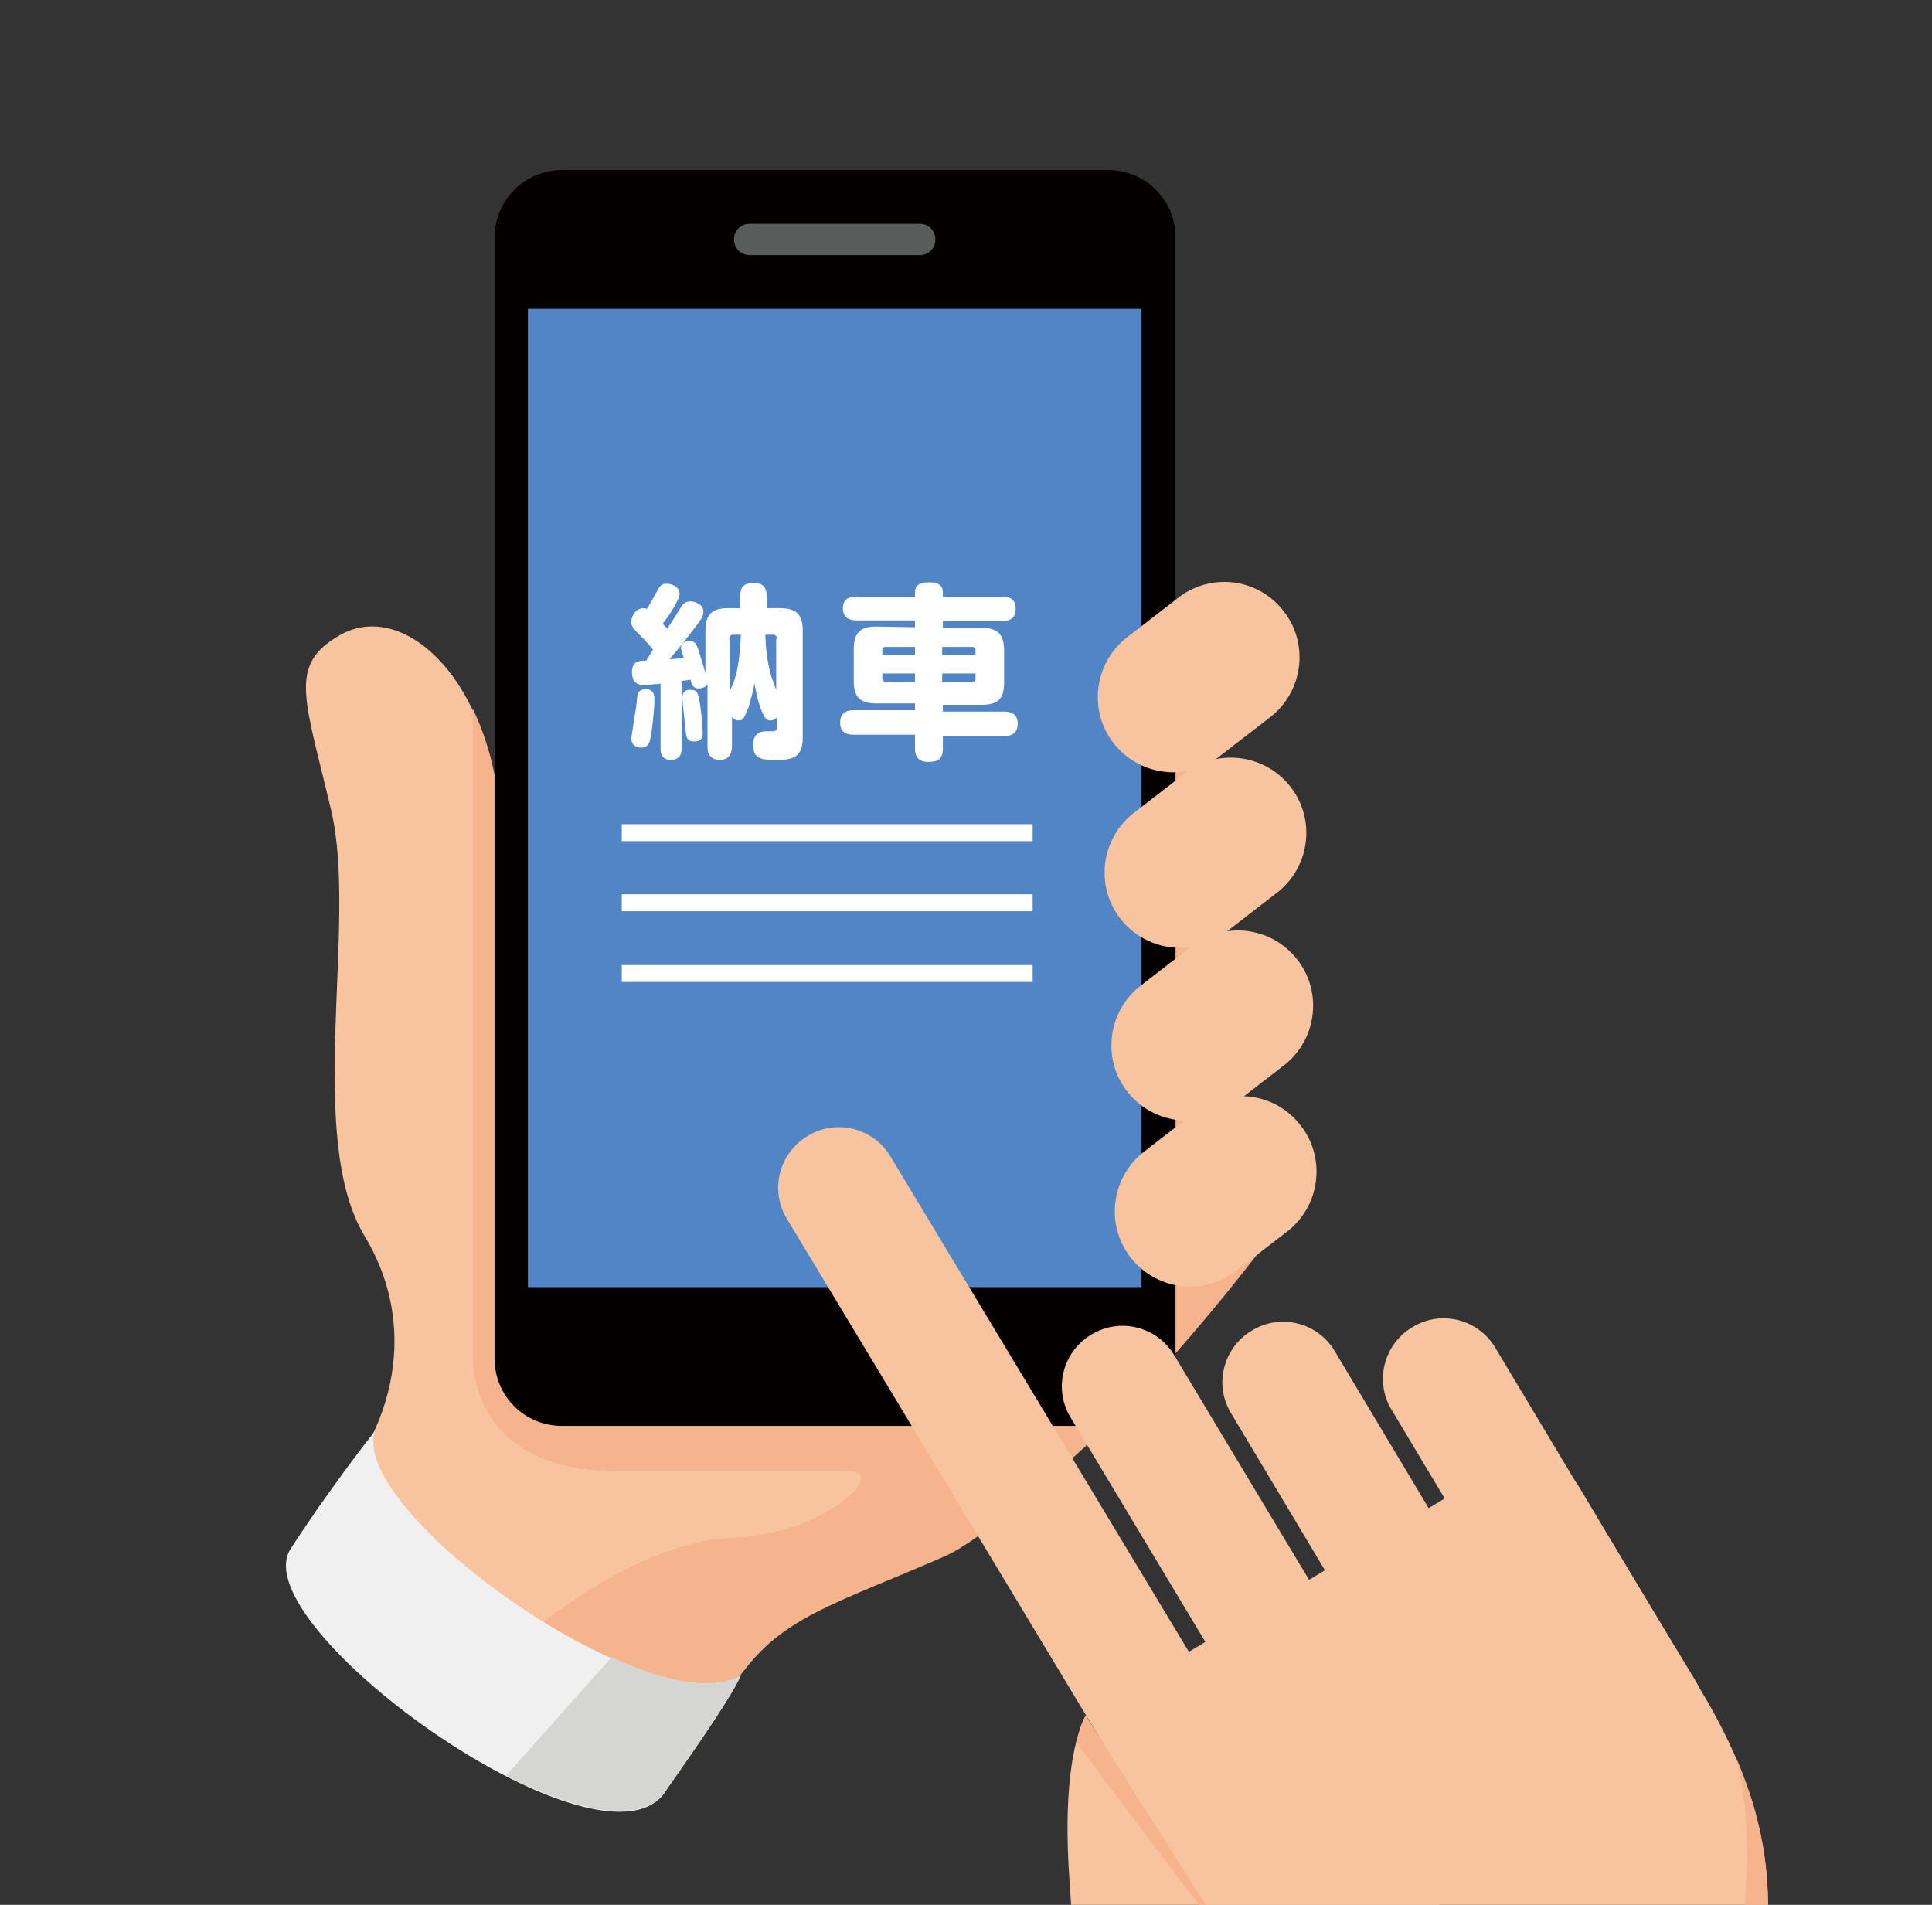<?xml version="1.0" encoding="utf-8"?>
<!-- Generator: Adobe Illustrator 27.1.1, SVG Export Plug-In . SVG Version: 6.00 Build 0)  -->
<svg version="1.1" id="_レイヤー_2" xmlns="http://www.w3.org/2000/svg" xmlns:xlink="http://www.w3.org/1999/xlink" x="0px"
	 y="0px" viewBox="0 0 284 280" style="enable-background:new 0 0 284 280;" xml:space="preserve">
<rect x="0" y="0" width="284" height="280" fill="#333333" stroke="none"/>
<style type="text/css">
	.st0{clip-path:url(#SVGID_00000108987726126042528400000009535171579950522538_);}
	.st1{fill:#F8C4A0;}
	.st2{fill:#F5B48D;}
	.st3{fill:#040000;}
	.st4{fill:#5185C5;}
	.st5{fill:#5A5B5B;}
	.st6{fill:#F0F0F0;}
	.st7{fill:#D5D5D4;}
	.st8{fill:#FFFFFF;}
	.st9{fill:none;stroke:#FFFFFF;stroke-width:2.489;stroke-miterlimit:10;}
</style>
<g id="_レイヤー_1-2">
	<g>
		<defs>
			<rect id="SVGID_1_" width="284" height="280"/>
		</defs>
		<clipPath id="SVGID_00000127747478750398281410000014993937274576300186_">
			<use xlink:href="#SVGID_1_"  style="overflow:visible;"/>
		</clipPath>
		<g style="clip-path:url(#SVGID_00000127747478750398281410000014993937274576300186_);">
			<g>
				<g>
					<g>
						<path class="st1" d="M162.6,209.6c12-11.9,22.6-26,22.6-26s-6.2-60-13-82.7c0,0-74.1,38.4-91.5,46.1c-3.8,1.7-5-16-5-16
							c-1.2-3.9-2-8.2-2.5-12.7c-2-19.5-14.4-30.1-23.3-24.9c-7.6,4.4-5.1,9.2-1.2,25.8s-3.9,47.9,4.9,62.5s3.1,30.5-6,39
							c-12.7,11.7,45.1,46,61.7,24.5c6.1-7.9,13.7-9.8,29.3-16.6C143.9,226.5,155.5,216.4,162.6,209.6L162.6,209.6L162.6,209.6z"/>
						<g>
							<path class="st2" d="M172.4,101c0,0-74.1,38.4-91.5,46.1c-3.8,1.7-5-16-5-16c-1.2-3.9-2-8.2-2.5-12.7
								c-0.6-5.5-2-10.3-3.9-14.2v94.7c0,10.7,7.9,17.3,20.4,17.3h34.6c6.8,0-3.9,9.4-16.4,9.8c-16.7,0.5-34.5,17.7-34.5,17.7
								c13.7,7.7,28.8,11,35.9,1.7c6.1-7.9,13.7-9.8,29.3-16.6c5.4-2.3,16.9-12.5,24-19.2c12-11.9,22.6-26,22.6-26
								S179.2,123.7,172.4,101L172.4,101z"/>
							<path class="st3" d="M72.7,34.9v164.8c0,5.5,4.4,9.9,9.9,9.9h80.3c5.5,0,9.9-4.4,9.9-9.9V34.9c0-5.5-4.4-9.9-9.9-9.9H82.6
								C77.1,25,72.7,29.5,72.7,34.9L72.7,34.9z"/>
							<rect x="77.6" y="45.4" class="st4" width="90.2" height="143.8"/>
							<path class="st5" d="M135.2,32.9c1.3,0,2.3,1,2.3,2.3s-1,2.3-2.3,2.3h-25c-1.3,0-2.3-1-2.3-2.3s1-2.3,2.3-2.3H135.2z"/>
						</g>
						<g>
							<path class="st1" d="M191,165.2c3.9,4.7,3.2,11.7-1.5,15.6l-7.5,5.8c-4.7,3.9-11.7,3.2-15.6-1.5l0,0
								c-3.9-4.7-3.2-11.7,1.5-15.6l7.5-5.8C180.2,159.8,187.1,160.4,191,165.2L191,165.2L191,165.2z"/>
							<path class="st1" d="M190.5,140.8c3.9,4.7,3.2,11.7-1.5,15.6l-7.5,5.8c-4.7,3.9-11.7,3.2-15.6-1.5l0,0
								c-3.9-4.7-3.2-11.7,1.5-15.6l7.5-5.8C179.7,135.4,186.6,136.1,190.5,140.8L190.5,140.8L190.5,140.8z"/>
							<path class="st1" d="M189.5,115.4c3.9,4.7,3.2,11.7-1.5,15.6l-7.5,5.8c-4.7,3.9-11.7,3.2-15.6-1.5l0,0
								c-3.9-4.7-3.2-11.7,1.5-15.6l7.5-5.8C178.6,110,185.6,110.7,189.5,115.4C189.5,115.4,189.5,115.4,189.5,115.4z"/>
							<path class="st1" d="M188.5,89.6c3.9,4.7,3.2,11.7-1.5,15.6l-7.5,5.8c-4.7,3.9-11.7,3.2-15.6-1.5l0,0
								c-3.9-4.7-3.2-11.7,1.5-15.6l7.5-5.8C177.6,84.2,184.6,84.8,188.5,89.6L188.5,89.6L188.5,89.6z"/>
						</g>
					</g>
					<g>
						<path class="st6" d="M55.1,210.4c-3.8,11.9,40.7,43.5,53.8,35.9c-1.8,4-9.8,15.1-11.4,17.5c-10.1,12.5-61.9-24.9-54.8-36.1
							C44.1,225.5,49.9,216.9,55.1,210.4L55.1,210.4z"/>
						<path class="st7" d="M89.9,243.6c7.8,3.6,14.9,5.1,19,2.7c-1.8,4-9.8,15.1-11.4,17.4c-3.7,4.6-13.1,2.4-23.1-2.7L89.9,243.6
							L89.9,243.6z"/>
					</g>
				</g>
				<g>
					<g>
						<g>
							<path class="st1" d="M216.4,227c2.5,4.2,8,5.6,12.2,3l0,0c4.2-2.5,5.6-8,3-12.2l-11.8-19.7c-2.5-4.2-8-5.6-12.2-3l0,0
								c-4.2,2.5-5.6,8-3,12.2L216.4,227z"/>
							<path class="st1" d="M164.1,259.6c-2.5-4.2-1.2-9.6,3-12.2l52.9-31.7c4.2-2.5,9.6-1.2,12.2,3c1.7,2.9,15.2,25.4,17,28.3
								c2.5,4.2,1.2,9.6-3,12.2l-52.9,31.7c-4.2,2.5-9.6,1.2-12.2-3C179.3,285,165.8,262.5,164.1,259.6z"/>
							<path class="st1" d="M198.1,236.4c2.5,4.2,8,5.6,12.2,3l0,0c4.2-2.5,5.6-8,3-12.2l-17.1-28.6c-2.5-4.2-8-5.6-12.2-3l0,0
								c-4.2,2.5-5.6,8-3,12.2L198.1,236.4L198.1,236.4z"/>
							<path class="st1" d="M180.7,247.2c2.5,4.2,8,5.6,12.2,3l0,0c4.2-2.5,5.6-8,3-12.2l-23.3-38.8c-2.5-4.2-8-5.6-12.2-3l0,0
								c-4.2,2.5-5.6,8-3,12.2L180.7,247.2z"/>
							<path class="st1" d="M169.5,268.5c2.5,4.2,8,5.6,12.2,3l0,0c4.2-2.5,5.6-8,3-12.2l-53.8-89.3c-2.5-4.2-8-5.6-12.2-3l0,0
								c-4.2,2.5-5.6,8-3,12.2L169.5,268.5L169.5,268.5z"/>
						</g>
						<path class="st1" d="M157.2,276.2c-1.3-18.4,2.4-24,2.4-24l13.5,22.2l60.7-52.9c0,0,11.1,18.5,16.3,27.1
							c19.6,32.7,1.5,44.4,13.9,65.1c5.5,9.1-36.9,37.9-44.7,27.7c-10.4-17.3-32.7-15-52.4-37.8
							C157.9,293.1,157.8,285.3,157.2,276.2L157.2,276.2z"/>
					</g>
					<path class="st2" d="M181.8,287.2l-22.2-35c0,0-0.8,1.1-1.3,4C167,268.1,181.8,287.2,181.8,287.2z"/>
					<g>
						<path class="st2" d="M226.5,330.8c-5.3-8.8-17.6-10.5-34.3-15.7c-26-8-32.9-24.2-32.9-24.2c2.3,6.7,4.3,8.3,7.5,12.6
							c18.3,24,42,20.6,52.4,37.8c2.4,3.1,7.9,2.6,14.3,0.2C231.4,338.3,229,334.8,226.5,330.8L226.5,330.8z"/>
						<path class="st2" d="M255.3,258.6c5.4,23.6-6.6,37,7.2,62.2c1.9-2.8,2.7-5.3,1.6-7.1C253,295.2,266.1,283.9,255.3,258.6
							L255.3,258.6z"/>
					</g>
					<g>
						<path class="st6" d="M262.6,310.8c2.3,10-36.5,33.5-46.6,26.5c1.2,3.4,6.9,12.9,8.1,15c7.4,10.8,52.1-16.2,47-25.8
							C270.1,324.5,262.7,310.8,262.6,310.8z"/>
						<path class="st7" d="M230.3,336.7c-4.6,1.4-11.2,2.7-14.3,0.5c1.2,3.4,6.9,12.9,8.1,15c2.7,4,8.7,3.6,17.2,0.1L230.3,336.7
							L230.3,336.7z"/>
					</g>
					<path class="st7" d="M262.6,310.8c0.4,1.7-0.4,3.8-2,6c0.2,0.2,5.6,11.8,8.1,17.3c2.4-2.9,3.4-5.6,2.4-7.6
						C270.1,324.5,262.7,310.8,262.6,310.8L262.6,310.8z"/>
				</g>
			</g>
			<g>
				<g>
					<path class="st8" d="M96,95.5c-0.3-0.4-1.1-1.3-1.7-1.9c-1.3-1.3-1.5-1.5-1.5-2.2c0-1,0.8-2,1.8-2c0.2,0,0.4,0.1,0.5,0.1
						c0.6-1,0.9-1.5,1.2-2.1c0.7-1.3,0.9-1.6,1.7-1.6c0.5,0,1.9,0.3,1.9,1.5c0,0.9-1.7,3.4-2.5,4.4c0.3,0.3,0.4,0.4,0.7,0.7
						c0.9-1.4,1-1.5,1.9-3c0.4-0.6,0.7-1,1.5-1c0.6,0,1.9,0.4,1.9,1.5c0,0.5-0.2,1-0.9,1.9c-0.4,0.5-2.4,3.2-4.1,5.1
						c0.3,0,1.7-0.1,2.1-0.2c-0.2-0.7-0.4-1.2-0.4-1.5c0-0.7,0.7-1,1.2-1c0.9,0,1.2,0.7,1.4,1.5c0.2,0.6,0.7,2.1,1,3.3v-6.3
						c0-2.6,1.2-3.3,3.3-3.3h1.8v-1.7c0-1.6,0.7-2,2.1-2c1.7,0,1.8,1.3,1.8,2v1.7h2c2.1,0,3.3,0.7,3.3,3.3v15.7c0,3.2-1.8,3.3-4,3.3
						c-1.8,0-3.3,0-3.3-2.2c0-1.3,0.7-2,1.9-2c0.1,0,0.8,0,1,0c0.3,0,0.6-0.1,0.6-0.5v-1.5c-0.5,0.4-0.8,0.4-1,0.4
						c-0.5,0-0.9-0.3-1.5-2.1c-0.5-1.5-0.8-3.3-0.8-3.4c-0.2,1.5-0.7,2.8-0.8,3.4c-0.7,1.9-1,2.1-1.5,2.1c-0.5,0-0.7-0.2-1-0.5v4.3
						c0,0.9-0.3,2-1.8,2c-1.8,0-1.8-1.5-1.8-2v-9.1c-0.4,0.6-1.2,0.6-1.3,0.6c-0.9,0-1.1-0.8-1.2-1.3c-0.4,0.1-0.5,0.1-1.3,0.2v9.9
						c0,0.4,0,1.7-1.6,1.7c-1.5,0-1.5-1.3-1.5-1.7v-9.5c-0.2,0-1.9,0.2-2.4,0.2s-1.8,0-1.8-1.9c0-1.6,1-1.7,2.1-1.7L96,95.5L96,95.5
						z M96.2,102.9c0,1.5-0.4,4.9-0.6,5.7c-0.2,1.1-0.8,1.3-1.3,1.3c-0.2,0-1.5,0-1.5-1.4c0-0.1,0.5-3.3,0.6-3.9
						c0.1-0.3,0.3-2.3,0.3-2.4c0.1-0.8,0.9-0.9,1.3-0.9C96.2,101.4,96.2,102.3,96.2,102.9L96.2,102.9z M102.9,103.5
						c0.2,1.2,0.4,3.4,0.4,4.2c0,0.4,0,1.3-1.3,1.3c-1,0-1.1-0.6-1.2-1.5c-0.1-0.8-0.5-4.6-0.5-4.9c0-0.4,0.1-1.2,1.1-1.2
						C102.5,101.4,102.6,101.7,102.9,103.5z M107.3,101.5c0.7-1.4,1.4-3.1,1.6-8.2h-1.1c-0.4,0-0.6,0.2-0.6,0.6
						C107.3,93.9,107.3,101.5,107.3,101.5z M114.2,93.9c0-0.4-0.2-0.6-0.6-0.6h-1.1c0.1,3.4,0.6,5.7,1.6,8.1V93.9L114.2,93.9z"/>
					<path class="st8" d="M134.5,92.2v-1h-8.6c-0.9,0-2-0.3-2-1.8c0-1.7,1.5-1.7,2-1.7h8.6v-0.6c0-1.4,1.2-1.5,2.2-1.5
						c0.6,0,1.9,0.1,1.9,1.5v0.6h8.7c0.9,0,2,0.2,2,1.8c0,1.8-1.5,1.8-2,1.8h-8.7v1h5.7c2.1,0,3.3,0.7,3.3,3.3v4.8
						c0,2.5-1.1,3.2-3.3,3.2h-5.7v1h9c1.1,0,2,0.4,2,1.8c0,1.6-1.2,1.8-2,1.8h-9v1.8c0,1.6-0.7,2-2.2,2c-1.7,0-1.9-1.2-1.9-2V108h-9
						c-1.2,0-2-0.4-2-1.8c0-1.7,1.4-1.8,2-1.8h9v-1h-5.7c-2.1,0-3.3-0.7-3.3-3.2v-4.8c0-2.6,1.2-3.3,3.3-3.3L134.5,92.2L134.5,92.2z
						 M134.5,95.1h-4.3c-0.4,0-0.5,0.2-0.5,0.5v0.7h4.8V95.1L134.5,95.1z M134.5,100.3V99h-4.8v0.7c0,0.3,0.2,0.5,0.5,0.5
						C130.2,100.3,134.5,100.3,134.5,100.3z M138.5,95.1v1.2h4.9v-0.7c0-0.3-0.2-0.5-0.5-0.5L138.5,95.1L138.5,95.1z M138.5,100.3
						h4.4c0.3,0,0.5-0.2,0.5-0.5V99h-4.9C138.5,99,138.5,100.3,138.5,100.3z"/>
				</g>
				<line class="st9" x1="91.4" y1="122.4" x2="151.8" y2="122.4"/>
				<line class="st9" x1="91.4" y1="132.7" x2="151.8" y2="132.7"/>
				<line class="st9" x1="91.4" y1="143.1" x2="151.8" y2="143.1"/>
			</g>
		</g>
	</g>
</g>
</svg>
